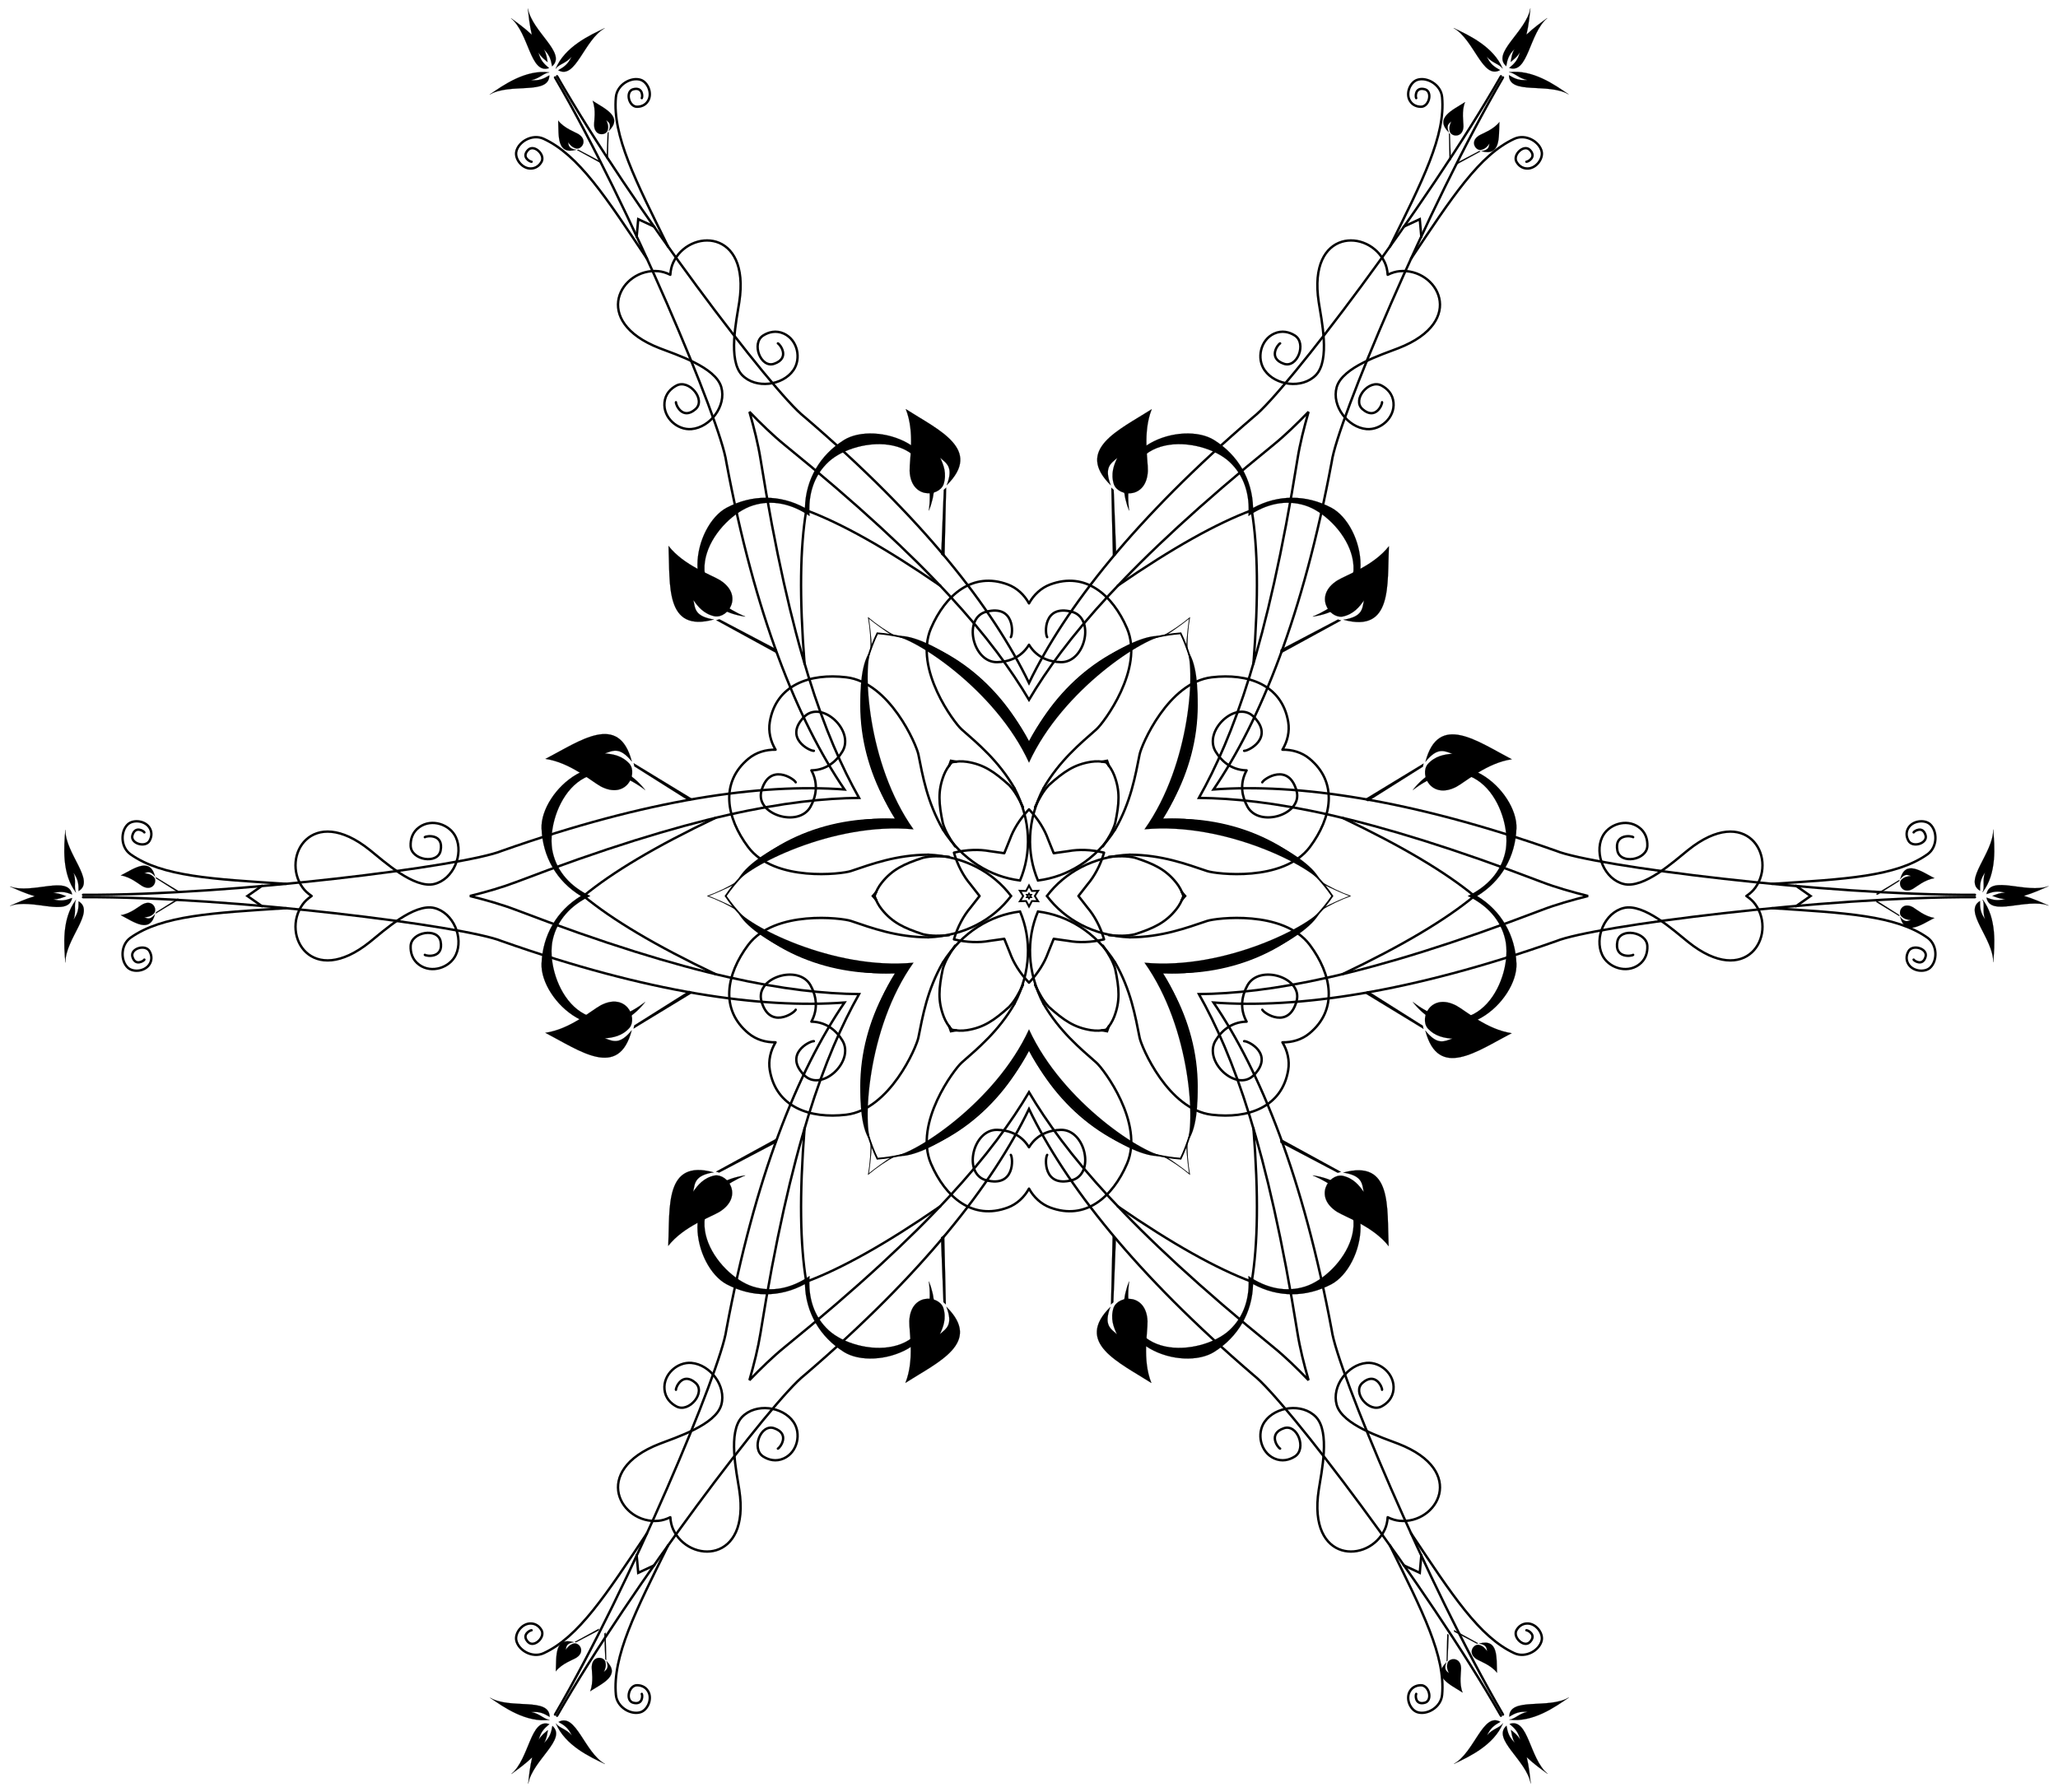 <?xml version="1.0" encoding="utf-8"?>
<!-- Generator: Adobe Illustrator 18.0.0, SVG Export Plug-In . SVG Version: 6.00 Build 0)  -->
<!DOCTYPE svg PUBLIC "-//W3C//DTD SVG 1.1//EN" "http://www.w3.org/Graphics/SVG/1.1/DTD/svg11.dtd">
<svg version="1.1" id="Layer_1" xmlns="http://www.w3.org/2000/svg" xmlns:xlink="http://www.w3.org/1999/xlink" x="0px" y="0px"
	 viewBox="0 0 1855.07 1615.4" enable-background="new 0 0 1855.07 1615.4" xml:space="preserve">
<g>
	<path id="path4046" fill="none" stroke="#000000" stroke-width="2.164" stroke-linecap="round" stroke-linejoin="round" d="
		M927.535,729.586c8.23,8.496,14.223,18.503,17.203,26.95c1.722,4.401,3.415,8.587,5.08,12.57
		c4.282-0.549,8.754-1.176,13.426-1.885c8.805-1.643,20.467-1.456,31.94,1.423
		c-3.243,11.376-8.912,21.569-14.738,28.373c-2.95,3.692-5.729,7.251-8.346,10.685
		c2.617,3.433,5.395,6.993,8.346,10.684c5.825,6.804,11.494,16.997,14.738,28.373
		c-11.473,2.879-23.135,3.067-31.94,1.423c-4.672-0.709-9.144-1.336-13.426-1.885
		c-1.665,3.983-3.358,8.169-5.08,12.57c-2.979,8.447-8.973,18.453-17.203,26.95
		c-8.23-8.496-14.223-18.503-17.203-26.95c-1.722-4.401-3.415-8.587-5.08-12.57
		c-4.282,0.549-8.754,1.176-13.426,1.885c-8.805,1.643-20.467,1.456-31.94-1.423
		c3.243-11.376,8.912-21.569,14.738-28.373c2.95-3.692,5.729-7.251,8.346-10.684
		c-2.617-3.433-5.395-6.993-8.346-10.685c-5.825-6.804-11.494-16.997-14.738-28.373
		c11.473-2.879,23.135-3.066,31.94-1.423c4.672,0.709,9.144,1.336,13.426,1.885
		c1.665-3.983,3.358-8.169,5.08-12.57C913.312,748.088,919.305,738.082,927.535,729.586z"/>
	<path fill="none" stroke="#000000" stroke-width="2.164" stroke-linecap="round" stroke-linejoin="round" d="M1005.085,747.856
		c14.311-24.947,18.314-48.64,22.18-67.895c1.649-8.336,25.634-64.752,65.065-69.427
		c32.693-3.869,63.24,6.781,68.851,40.222c1.451,8.646-0.653,17.557-5.21,25.058
		c8.775-0.196,17.544,2.437,24.306,8.017c26.156,21.58,20.105,53.359,0.408,79.738
		c-23.764,31.811-84.614,24.374-92.658,21.634c-18.609-6.279-41.129-14.659-69.889-14.739"/>
	<path fill="none" stroke="#000000" stroke-width="2.164" stroke-linecap="round" stroke-linejoin="round" d="M1018.137,844.938
		c28.76-0.08,51.281-8.46,69.889-14.739c8.044-2.74,68.894-10.177,92.658,21.634
		c19.697,26.379,25.748,58.158-0.408,79.738c-6.763,5.58-15.531,8.213-24.306,8.017
		c4.557,7.501,6.661,16.412,5.21,25.058c-5.611,33.441-36.158,44.091-68.851,40.222
		c-39.431-4.675-63.416-61.091-65.065-69.427c-3.867-19.255-7.869-42.949-22.18-67.895"/>
	<path fill="none" stroke="#000000" stroke-width="2.164" stroke-linecap="round" stroke-linejoin="round" d="M940.587,904.783
		c14.449,24.867,32.967,40.18,47.709,53.156c6.395,5.596,43.26,54.575,27.593,91.061
		c-12.996,30.247-37.493,51.377-69.259,39.516c-8.213-3.067-14.878-9.344-19.096-17.041
		c-4.218,7.697-10.882,13.975-19.096,17.041c-31.767,11.862-56.263-9.268-69.259-39.516
		c-15.667-36.486,21.198-85.465,27.593-91.061c14.742-12.976,33.26-28.289,47.709-53.156"/>
	<path fill="none" stroke="#000000" stroke-width="2.164" stroke-linecap="round" stroke-linejoin="round" d="M849.985,867.545
		c-14.311,24.947-18.314,48.64-22.18,67.895c-1.649,8.336-25.634,64.752-65.065,69.427
		c-32.693,3.869-63.24-6.781-68.851-40.222c-1.451-8.646,0.653-17.557,5.21-25.058
		c-8.775,0.196-17.544-2.437-24.306-8.017c-26.156-21.58-20.105-53.359-0.408-79.738
		c23.764-31.811,84.614-24.374,92.658-21.634c18.609,6.279,41.129,14.659,69.889,14.739"/>
	<path fill="none" stroke="#000000" stroke-width="2.164" stroke-linecap="round" stroke-linejoin="round" d="M836.933,770.463
		c-28.76,0.08-51.281,8.46-69.889,14.739c-8.044,2.74-68.894,10.177-92.658-21.634
		c-19.697-26.379-25.748-58.158,0.408-79.738c6.762-5.58,15.531-8.213,24.306-8.017
		c-4.557-7.501-6.661-16.412-5.21-25.058c5.611-33.441,36.158-44.091,68.851-40.222
		c39.431,4.675,63.416,61.091,65.065,69.427c3.867,19.255,7.869,42.949,22.18,67.895"/>
	<path fill="none" stroke="#000000" stroke-width="2.164" stroke-linecap="round" stroke-linejoin="round" d="M914.483,710.618
		c-14.449-24.867-32.967-40.18-47.709-53.156c-6.395-5.596-43.26-54.576-27.593-91.061
		c12.996-30.247,37.493-51.377,69.259-39.516c8.213,3.067,14.878,9.344,19.096,17.041
		c4.218-7.697,10.882-13.975,19.096-17.041c31.767-11.862,56.263,9.268,69.259,39.516
		c15.667,36.486-21.198,85.465-27.593,91.061c-14.742,12.976-33.26,28.289-47.709,53.156"/>
	<path fill="none" stroke="#000000" stroke-width="2.164" stroke-linecap="round" stroke-linejoin="round" d="M1137.835,705.195
		c1.478-3.282,23.716-18.006,30.881,7.733c5.935,21.32-33.562,33.587-44.235,14.278
		c-4.849-8.771-7.325-20.315-1.106-32.164c0.105-0.2,0.211-0.397,0.319-0.594
		c-0.224-0.005-0.449-0.011-0.674-0.021c-13.371-0.539-22.13-8.455-27.302-17.04
		c-11.386-18.898,18.986-46.969,34.482-31.169c18.708,19.074-5.163,30.971-8.744,30.61"/>
	<path fill="none" stroke="#000000" stroke-width="2.164" stroke-linecap="round" stroke-linejoin="round" d="M1121.457,938.573
		c3.581-0.361,27.452,11.536,8.744,30.61c-15.496,15.799-45.868-12.271-34.482-31.169
		c5.172-8.585,13.931-16.501,27.302-17.04c0.225-0.009,0.45-0.016,0.674-0.021
		c-0.108-0.196-0.214-0.394-0.319-0.594c-6.218-11.85-3.743-23.393,1.106-32.164
		c10.673-19.309,50.169-7.042,44.235,14.278c-7.165,25.739-29.404,11.014-30.881,7.733"/>
	<path fill="none" stroke="#000000" stroke-width="2.164" stroke-linecap="round" stroke-linejoin="round" d="M911.157,1041.078
		c2.103,2.92,3.736,29.542-22.137,22.878c-21.43-5.52-12.307-45.859,9.752-45.447
		c10.021,0.186,21.255,3.814,28.408,15.124c0.12,0.19,0.239,0.382,0.355,0.573
		c0.116-0.192,0.234-0.383,0.355-0.573c7.153-11.31,18.388-14.938,28.408-15.124
		c22.059-0.412,31.183,39.927,9.752,45.447c-25.873,6.664-24.241-19.957-22.137-22.878"/>
	<path fill="none" stroke="#000000" stroke-width="2.164" stroke-linecap="round" stroke-linejoin="round" d="M717.235,910.205
		c-1.478,3.282-23.716,18.006-30.881-7.733c-5.935-21.32,33.562-33.587,44.235-14.278
		c4.849,8.771,7.325,20.315,1.106,32.164c-0.105,0.199-0.211,0.397-0.319,0.594
		c0.224,0.005,0.449,0.011,0.674,0.021c13.371,0.539,22.13,8.455,27.302,17.04
		c11.386,18.898-18.986,46.969-34.482,31.169c-18.708-19.074,5.163-30.971,8.744-30.61"/>
	<path fill="none" stroke="#000000" stroke-width="2.164" stroke-linecap="round" stroke-linejoin="round" d="M733.613,676.828
		c-3.581,0.361-27.452-11.536-8.744-30.61c15.496-15.799,45.868,12.271,34.482,31.169
		c-5.172,8.585-13.931,16.501-27.302,17.04c-0.225,0.009-0.45,0.016-0.674,0.021
		c0.108,0.196,0.214,0.394,0.319,0.594c6.218,11.85,3.743,23.393-1.106,32.164
		c-10.673,19.309-50.169,7.042-44.235-14.278c7.165-25.739,29.404-11.014,30.881-7.733"/>
	<path id="path4051" fill="none" stroke="#000000" stroke-width="2.164" stroke-linecap="round" stroke-linejoin="round" d="
		M943.913,574.323c-2.103-2.921-3.736-29.542,22.137-22.878c21.43,5.52,12.307,45.859-9.752,45.447
		c-10.021-0.186-21.255-3.814-28.408-15.124c-0.12-0.19-0.239-0.381-0.355-0.573
		c-0.116,0.192-0.234,0.383-0.355,0.573c-7.153,11.31-18.388,14.938-28.408,15.124
		c-22.059,0.412-31.183-39.927-9.752-45.447c25.873-6.665,24.241,19.957,22.137,22.878"/>
	<path id="path4053" fill="none" stroke="#000000" stroke-width="2.164" stroke-linecap="round" stroke-linejoin="round" d="
		M994.125,762.952c4.765-6.781,8.82-13.406,11.037-20.709c3.777-17.817,4.639-29.244-0.824-43.404
		c-1.673-4.337-4.159-8.254-7.22-11.66c-4.48-0.948-9.115-1.142-13.708-0.423
		c-14.995,2.349-24.46,8.809-38.001,20.989c-5.216,5.572-8.926,12.395-12.416,19.913"/>
	<path fill="none" stroke="#000000" stroke-width="2.164" stroke-linecap="round" stroke-linejoin="round" d="M999.583,842.994
		c8.255,0.736,16.02,0.935,23.453-0.796c17.319-5.637,27.646-10.604,37.177-22.416
		c2.919-3.617,5.069-7.729,6.488-12.082c-1.419-4.354-3.568-8.465-6.488-12.083
		c-9.532-11.812-19.859-16.778-37.177-22.416c-7.433-1.731-15.197-1.532-23.453-0.796"/>
	<path fill="none" stroke="#000000" stroke-width="2.164" stroke-linecap="round" stroke-linejoin="round" d="M932.993,887.743
		c3.49,7.518,7.2,14.341,12.416,19.913c13.541,12.18,23.006,18.64,38.001,20.989
		c4.592,0.72,9.228,0.526,13.708-0.423c3.061-3.406,5.547-7.323,7.22-11.66
		c5.463-14.16,4.601-25.587,0.824-43.404c-2.217-7.303-6.272-13.928-11.037-20.709"/>
	<path fill="none" stroke="#000000" stroke-width="2.164" stroke-linecap="round" stroke-linejoin="round" d="M860.945,852.448
		c-4.765,6.781-8.82,13.406-11.037,20.709c-3.777,17.817-4.639,29.244,0.824,43.404
		c1.673,4.337,4.159,8.254,7.22,11.66c4.48,0.948,9.115,1.142,13.708,0.423
		c14.995-2.349,24.46-8.809,38.001-20.989c5.216-5.572,8.926-12.395,12.416-19.913"/>
	<path fill="none" stroke="#000000" stroke-width="2.164" stroke-linecap="round" stroke-linejoin="round" d="M855.487,772.406
		c-8.255-0.736-16.02-0.935-23.453,0.796c-17.319,5.637-27.646,10.604-37.177,22.416
		c-2.919,3.617-5.069,7.729-6.488,12.083c1.419,4.354,3.568,8.465,6.488,12.082
		c9.532,11.812,19.859,16.778,37.177,22.416c7.433,1.731,15.197,1.532,23.453,0.796"/>
	<path fill="none" stroke="#000000" stroke-width="2.164" stroke-linecap="round" stroke-linejoin="round" d="M922.077,727.658
		c-3.49-7.518-7.2-14.341-12.416-19.913c-13.541-12.18-23.006-18.64-38.001-20.989
		c-4.592-0.72-9.228-0.525-13.708,0.423c-3.061,3.406-5.547,7.323-7.22,11.66
		c-5.463,14.16-4.601,25.587-0.824,43.404c2.217,7.303,6.272,13.928,11.037,20.709"/>
	<path id="path4059" fill="none" stroke="#000000" stroke-width="2.164" stroke-linecap="round" stroke-linejoin="round" d="
		M1153.881,309.559c-1.963,0.758-11.329,13.314,3.398,18.36c12.198,4.18,20.751-18.575,9.892-25.468
		c-4.933-3.131-11.564-4.962-18.684-1.705c-12.465,5.702-15.864,22.56-8.56,32.995
		c9.717,13.879,33.887,17.058,46.183,4.4c13.098-13.482,5.042-49.83,2.598-65.761
		c-10.218-66.631,45.443-66.515,59.584-35.599c1.456,3.183,2.296,6.845,2.565,10.91
		c3.655-1.8,7.247-2.903,10.731-3.234c33.844-3.212,61.775,44.934-1.038,69.401
		c-15.018,5.849-50.525,17.046-55.651,35.13c-4.814,16.978,10.024,36.321,26.902,37.796
		c12.689,1.108,25.589-10.264,24.294-23.911c-0.74-7.795-5.641-12.622-10.819-15.329
		c-11.399-5.958-26.828,12.826-17.11,21.3c11.733,10.231,17.924-4.158,17.599-6.237"/>
	<path fill="none" stroke="#000000" stroke-width="2.164" stroke-linecap="round" stroke-linejoin="round" d="M1472.111,754.651
		c-1.638-1.321-17.195-3.154-14.201,12.123c2.48,12.654,26.462,8.684,27.002-4.167
		c0.245-5.838-1.485-12.495-7.866-17.033c-11.171-7.944-27.47-2.458-32.855,9.084
		c-7.161,15.354,2.171,37.876,19.281,42.196c18.224,4.602,45.675-20.549,58.249-30.63
		c52.595-42.164,80.325,6.098,60.622,33.801c-2.029,2.852-4.779,5.411-8.166,7.676
		c3.386,2.266,6.137,4.824,8.166,7.676c19.703,27.704-8.027,75.966-60.622,33.801
		c-12.575-10.082-40.025-35.233-58.249-30.63c-17.111,4.32-26.442,26.842-19.281,42.196
		c5.385,11.543,21.684,17.029,32.855,9.084c6.381-4.538,8.111-11.196,7.866-17.033
		c-0.54-12.851-24.522-16.821-27.002-4.167c-2.993,15.277,12.563,13.444,14.201,12.123"/>
	<path fill="none" stroke="#000000" stroke-width="2.164" stroke-linecap="round" stroke-linejoin="round" d="M1245.765,1252.792
		c0.325-2.079-5.866-16.468-17.599-6.237c-9.719,8.474,5.711,27.258,17.11,21.3
		c5.178-2.707,10.079-7.534,10.819-15.329c1.295-13.646-11.606-25.019-24.294-23.911
		c-16.878,1.476-31.716,20.818-26.902,37.796c5.127,18.084,40.633,29.281,55.651,35.13
		c62.813,24.466,34.882,72.613,1.038,69.401c-3.484-0.331-7.076-1.434-10.731-3.234
		c-0.269,4.066-1.109,7.727-2.565,10.91c-14.14,30.916-69.802,31.031-59.584-35.599
		c2.443-15.931,10.5-52.279-2.598-65.761c-12.296-12.658-36.467-9.479-46.183,4.4
		c-7.304,10.435-3.905,27.293,8.56,32.995c7.121,3.257,13.751,1.426,18.684-1.705
		c10.859-6.893,2.306-29.647-9.892-25.468c-14.727,5.046-5.361,17.602-3.398,18.36"/>
	<path fill="none" stroke="#000000" stroke-width="2.164" stroke-linecap="round" stroke-linejoin="round" d="M701.189,1305.841
		c1.963-0.758,11.329-13.314-3.398-18.36c-12.198-4.18-20.751,18.575-9.892,25.468
		c4.933,3.131,11.564,4.962,18.684,1.705c12.465-5.702,15.864-22.56,8.56-32.995
		c-9.717-13.879-33.887-17.058-46.183-4.4c-13.098,13.482-5.042,49.83-2.598,65.761
		c10.218,66.631-45.443,66.515-59.584,35.599c-1.456-3.183-2.296-6.845-2.565-10.91
		c-3.655,1.8-7.247,2.903-10.731,3.234c-33.844,3.212-61.775-44.934,1.038-69.401
		c15.018-5.849,50.525-17.046,55.651-35.13c4.814-16.978-10.024-36.321-26.902-37.796
		c-12.689-1.108-25.589,10.264-24.294,23.911c0.74,7.795,5.641,12.622,10.819,15.329
		c11.399,5.958,26.828-12.826,17.11-21.3c-11.733-10.231-17.924,4.158-17.599,6.237"/>
	<path fill="none" stroke="#000000" stroke-width="2.164" stroke-linecap="round" stroke-linejoin="round" d="M382.959,860.749
		c1.639,1.321,17.195,3.154,14.201-12.123c-2.48-12.654-26.462-8.684-27.002,4.167
		c-0.245,5.838,1.485,12.495,7.866,17.033c11.171,7.944,27.47,2.458,32.855-9.084
		c7.161-15.354-2.171-37.876-19.281-42.196c-18.224-4.602-45.675,20.549-58.249,30.63
		c-52.595,42.164-80.325-6.098-60.622-33.801c2.029-2.852,4.779-5.411,8.166-7.676
		c-3.386-2.266-6.137-4.824-8.166-7.676c-19.704-27.704,8.027-75.966,60.622-33.801
		c12.575,10.082,40.025,35.233,58.249,30.63c17.111-4.32,26.442-26.842,19.281-42.196
		c-5.385-11.543-21.684-17.029-32.855-9.084c-6.381,4.538-8.111,11.196-7.866,17.033
		c0.54,12.851,24.522,16.821,27.002,4.167c2.993-15.277-12.563-13.444-14.201-12.123"/>
	<path fill="none" stroke="#000000" stroke-width="2.164" stroke-linecap="round" stroke-linejoin="round" d="M609.305,362.608
		c-0.325,2.079,5.866,16.468,17.599,6.237c9.719-8.474-5.71-27.259-17.11-21.3
		c-5.178,2.707-10.079,7.534-10.819,15.329c-1.295,13.646,11.606,25.019,24.294,23.911
		c16.878-1.475,31.716-20.818,26.902-37.796c-5.127-18.084-40.633-29.281-55.651-35.13
		c-62.813-24.466-34.882-72.613-1.038-69.401c3.484,0.331,7.075,1.434,10.731,3.234
		c0.269-4.066,1.109-7.727,2.565-10.91c14.14-30.916,69.802-31.031,59.584,35.599
		c-2.443,15.931-10.5,52.279,2.598,65.761c12.296,12.658,36.467,9.479,46.183-4.4
		c7.304-10.435,3.905-27.293-8.56-32.995c-7.12-3.257-13.751-1.426-18.684,1.705
		c-10.859,6.893-2.306,29.647,9.892,25.468c14.727-5.046,5.361-17.602,3.398-18.36"/>
	<path id="path4061" fill="none" stroke="#000000" stroke-width="2.164" stroke-linecap="round" stroke-linejoin="round" d="
		M1276.559,88.435c-0.719-1.009-1.224-10.248,7.679-7.99c7.374,1.87,4.142,15.893-3.46,15.799
		c-3.453-0.043-7.317-1.278-9.758-5.189c-4.273-6.847,0.176-17.012,6.578-19.093
		c8.633-2.807,21.288,4.289,22.319,15.606c3.162,34.743-17.614,75.112-47.022,134.689"/>
	<path id="path4061_10_" fill="none" stroke="#000000" stroke-width="2.164" stroke-linecap="round" stroke-linejoin="round" d="
		M479.145,145.804c-1.233,0.118-9.486-4.064-3.08-10.645c5.306-5.451,15.835,4.359,11.952,10.896
		c-1.764,2.969-4.765,5.698-9.373,5.856c-8.066,0.277-14.644-8.659-13.246-15.243
		c1.885-8.88,14.358-16.292,24.675-11.525c31.669,14.633,56.242,52.81,93.133,108.067"/>
	<path id="path4061_8_" fill="none" stroke="#000000" stroke-width="2.164" stroke-linecap="round" stroke-linejoin="round" d="
		M130.121,865.069c-0.515,1.127-8.263,6.183-10.759-2.655c-2.068-7.321,11.693-11.534,15.412-4.903
		c1.689,3.012,2.552,6.976,0.385,11.045c-3.793,7.124-14.821,8.353-19.824,3.85
		c-6.748-6.073-6.93-20.581,2.356-27.132c28.507-20.11,73.856-22.302,140.155-26.622"/>
	<path id="path4061_6_" fill="none" stroke="#000000" stroke-width="2.164" stroke-linecap="round" stroke-linejoin="round" d="
		M578.511,1526.966c0.719,1.009,1.223,10.248-7.679,7.99c-7.374-1.87-4.142-15.893,3.46-15.799
		c3.453,0.043,7.317,1.278,9.758,5.189c4.273,6.847-0.176,17.012-6.578,19.093
		c-8.633,2.807-21.288-4.289-22.319-15.606c-3.162-34.743,17.614-75.112,47.022-134.689"/>
	<path id="path4061_4_" fill="none" stroke="#000000" stroke-width="2.164" stroke-linecap="round" stroke-linejoin="round" d="
		M1375.925,1469.597c1.233-0.118,9.486,4.064,3.08,10.645c-5.306,5.451-15.835-4.359-11.952-10.896
		c1.764-2.969,4.765-5.698,9.373-5.856c8.066-0.277,14.644,8.659,13.246,15.243
		c-1.885,8.88-14.358,16.292-24.675,11.525c-31.669-14.633-56.242-52.81-93.133-108.067"/>
	<path id="path4061_2_" fill="none" stroke="#000000" stroke-width="2.164" stroke-linecap="round" stroke-linejoin="round" d="
		M1724.949,750.331c0.515-1.127,8.263-6.183,10.759,2.655c2.068,7.321-11.693,11.534-15.412,4.903
		c-1.689-3.012-2.552-6.976-0.385-11.045c3.793-7.124,14.821-8.353,19.824-3.85c6.748,6.073,6.93,20.581-2.356,27.132
		c-28.507,20.11-73.856,22.302-140.155,26.622"/>
	<path id="path4061_1_" fill="none" stroke="#000000" stroke-width="2.164" stroke-linecap="round" stroke-linejoin="round" d="
		M1375.925,145.804c1.233,0.118,9.486-4.064,3.08-10.645c-5.306-5.451-15.835,4.359-11.952,10.896
		c1.764,2.969,4.765,5.698,9.373,5.856c8.066,0.277,14.644-8.659,13.246-15.243
		c-1.885-8.88-14.358-16.292-24.675-11.525c-31.669,14.633-56.242,52.81-93.133,108.067"/>
	<path id="path4061_11_" fill="none" stroke="#000000" stroke-width="2.164" stroke-linecap="round" stroke-linejoin="round" d="
		M578.511,88.435c0.719-1.009,1.223-10.248-7.679-7.99c-7.374,1.87-4.142,15.893,3.46,15.799
		c3.453-0.043,7.317-1.278,9.758-5.189c4.273-6.847-0.176-17.012-6.578-19.093
		c-8.633-2.807-21.288,4.289-22.319,15.606c-3.162,34.743,17.614,75.112,47.022,134.689"/>
	<path id="path4061_9_" fill="none" stroke="#000000" stroke-width="2.164" stroke-linecap="round" stroke-linejoin="round" d="
		M130.121,750.331c-0.515-1.127-8.263-6.183-10.759,2.655c-2.068,7.321,11.693,11.534,15.412,4.903
		c1.689-3.012,2.552-6.976,0.385-11.045c-3.793-7.124-14.821-8.353-19.824-3.85
		c-6.748,6.073-6.93,20.581,2.356,27.132c28.507,20.11,73.856,22.302,140.155,26.622"/>
	<path id="path4061_7_" fill="none" stroke="#000000" stroke-width="2.164" stroke-linecap="round" stroke-linejoin="round" d="
		M479.145,1469.597c-1.233-0.118-9.486,4.064-3.08,10.645c5.306,5.451,15.835-4.359,11.952-10.896
		c-1.764-2.969-4.765-5.698-9.373-5.856c-8.066-0.277-14.644,8.659-13.246,15.243
		c1.885,8.88,14.358,16.292,24.675,11.525c31.669-14.633,56.242-52.81,93.133-108.067"/>
	<path id="path4061_5_" fill="none" stroke="#000000" stroke-width="2.164" stroke-linecap="round" stroke-linejoin="round" d="
		M1276.559,1526.966c-0.719,1.009-1.224,10.248,7.679,7.99c7.374-1.87,4.142-15.893-3.46-15.799
		c-3.453,0.043-7.317,1.278-9.758,5.189c-4.273,6.847,0.176,17.012,6.578,19.093
		c8.633,2.807,21.288-4.289,22.319-15.606c3.162-34.743-17.614-75.112-47.022-134.689"/>
	<path id="path4061_3_" fill="none" stroke="#000000" stroke-width="2.164" stroke-linecap="round" stroke-linejoin="round" d="
		M1724.949,865.069c0.515,1.127,8.263,6.183,10.759-2.655c2.068-7.321-11.693-11.534-15.412-4.903
		c-1.689,3.012-2.552,6.976-0.385,11.045c3.793,7.124,14.821,8.353,19.824,3.85c6.748-6.073,6.93-20.581-2.356-27.132
		c-28.507-20.11-73.856-22.302-140.155-26.622"/>
	<path id="path4093" fill="none" stroke="#000000" stroke-width="2.164" stroke-linecap="round" d="M1352.937,68.754
		c-67.185,117.509-194.64,285.104-222.918,306.972c-106.574,91.237-169.669,171.935-202.484,239.93
		c-32.815-67.996-95.909-148.693-202.484-239.93c-28.278-21.867-155.733-189.463-222.918-306.972"/>
	<path fill="none" stroke="#000000" stroke-width="2.164" stroke-linecap="round" d="M1780.182,806.636
		c-135.358,0.57-344.228-26.011-377.304-39.567c-132.301-46.677-233.734-60.97-309.027-55.391
		c42.479-62.416,80.817-157.406,106.544-295.321c4.799-35.423,86.213-229.6,154.386-346.539"/>
	<path fill="none" stroke="#000000" stroke-width="2.164" stroke-linecap="round" d="M1354.78,1545.582
		c-68.173-116.939-149.588-311.115-154.386-346.539c-25.727-137.915-64.065-232.905-106.544-295.321
		c75.293,5.58,176.726-8.713,309.027-55.391c33.077-13.556,241.946-40.137,377.304-39.567"/>
	<path fill="none" stroke="#000000" stroke-width="2.164" stroke-linecap="round" d="M502.133,1546.646
		c67.185-117.509,194.64-285.104,222.918-306.972c106.574-91.237,169.669-171.935,202.484-239.93
		c32.815,67.996,95.909,148.693,202.484,239.93c28.278,21.867,155.733,189.463,222.918,306.972"/>
	<path fill="none" stroke="#000000" stroke-width="2.164" stroke-linecap="round" d="M74.888,808.764
		c135.358-0.57,344.228,26.011,377.304,39.567c132.301,46.677,233.734,60.97,309.027,55.391
		c-42.479,62.416-80.817,157.406-106.544,295.321c-4.799,35.423-86.213,229.6-154.386,346.539"/>
	<path fill="none" stroke="#000000" stroke-width="2.164" stroke-linecap="round" d="M500.29,69.819
		c68.173,116.939,149.588,311.115,154.386,346.539c25.727,137.915,64.065,232.905,106.544,295.321
		c-75.293-5.579-176.726,8.713-309.027,55.391c-33.077,13.556-241.946,40.137-377.304,39.567"/>
	<path id="path4095" fill="none" stroke="#000000" stroke-width="2.164" stroke-linecap="round" d="M999.503,690.309
		c-0.574-1.468-1.107-2.97-1.599-4.492c-1.564,0.335-3.131,0.624-4.69,0.862"/>
	<path fill="none" stroke="#000000" stroke-width="2.164" stroke-linecap="round" d="M1065.182,811.331
		c0.985-1.231,2.019-2.444,3.091-3.631c-1.072-1.187-2.106-2.4-3.091-3.631"/>
	<path fill="none" stroke="#000000" stroke-width="2.164" stroke-linecap="round" d="M993.215,928.722
		c1.558,0.237,3.126,0.526,4.69,0.862c0.492-1.522,1.025-3.024,1.599-4.492"/>
	<path fill="none" stroke="#000000" stroke-width="2.164" stroke-linecap="round" d="M855.567,925.091
		c0.574,1.468,1.107,2.97,1.599,4.492c1.564-0.335,3.131-0.624,4.69-0.862"/>
	<path fill="none" stroke="#000000" stroke-width="2.164" stroke-linecap="round" d="M789.887,804.07
		c-0.985,1.231-2.018,2.444-3.091,3.631c1.072,1.187,2.106,2.4,3.091,3.631"/>
	<path fill="none" stroke="#000000" stroke-width="2.164" stroke-linecap="round" d="M861.855,686.679
		c-1.558-0.237-3.126-0.526-4.69-0.862c-0.492,1.522-1.025,3.024-1.599,4.492"/>
	<path id="path4097" fill="none" stroke="#000000" stroke-width="2.164" d="M1005.215,747.619
		c-17.611,27.814-43.179,42.804-69.609,46.101c-10.359-24.537-10.161-54.175,5.12-83.333"/>
	<path fill="none" stroke="#000000" stroke-width="2.164" d="M1018.407,844.932c-32.893-1.345-58.659-15.992-74.729-37.232
		c16.07-21.24,41.836-35.887,74.729-37.232"/>
	<path fill="none" stroke="#000000" stroke-width="2.164" d="M940.727,905.014c-15.282-29.158-15.48-58.796-5.12-83.333
		c26.429,3.297,51.997,18.288,69.609,46.101"/>
	<path fill="none" stroke="#000000" stroke-width="2.164" d="M849.855,867.782c17.611-27.814,43.179-42.804,69.609-46.101
		c10.359,24.537,10.161,54.175-5.12,83.333"/>
	<path fill="none" stroke="#000000" stroke-width="2.164" d="M836.663,770.468c32.893,1.345,58.659,15.992,74.729,37.232
		c-16.07,21.24-41.836,35.887-74.729,37.232"/>
	<path fill="none" stroke="#000000" stroke-width="2.164" d="M914.343,710.386c15.282,29.158,15.48,58.796,5.12,83.333
		c-26.429-3.297-51.997-18.288-69.609-46.101"/>
	<path fill="none" stroke="#000000" stroke-width="1.562" stroke-linecap="round" d="M928.161,806.615
		c-0.211-0.352-0.42-0.706-0.626-1.06c-0.207,0.354-0.415,0.708-0.626,1.06
		c-0.411,0.006-0.821,0.01-1.231,0.012c0.203,0.356,0.405,0.714,0.605,1.073c-0.2,0.359-0.402,0.716-0.605,1.072
		c0.41,0.002,0.821,0.006,1.231,0.012c0.211,0.353,0.42,0.706,0.626,1.06c0.207-0.354,0.415-0.708,0.626-1.06
		c0.411-0.006,0.821-0.01,1.231-0.012c-0.203-0.356-0.405-0.714-0.605-1.072c0.2-0.359,0.402-0.716,0.605-1.073
		C928.982,806.626,928.572,806.622,928.161,806.615z M927.535,671.276c24.755-52.564,75.181-95.686,136.721-100.384
		c26.702,55.644,14.57,120.875-18.574,168.596c57.9-4.844,120.457,17.266,155.295,68.212
		c-34.838,50.946-97.396,73.056-155.295,68.212c33.144,47.721,45.276,112.952,18.574,168.596
		c-61.54-4.698-111.966-47.819-136.721-100.384c-24.755,52.564-75.182,95.686-136.721,100.384
		c-26.701-55.644-14.57-120.875,18.574-168.596c-57.9,4.844-120.457-17.266-155.295-68.212
		c34.838-50.946,97.396-73.056,155.295-68.212c-33.145-47.721-45.276-112.952-18.574-168.596
		C852.353,575.59,902.78,618.711,927.535,671.276z"/>
	<path stroke="#000000" stroke-width="0.144" d="M1331.457,807.7c21.966-13.366,34.534-35.62,35.461-61.008
		c1.212-33.171-53.841-84.74-93.397-34.554c60.012-45.495,90.599,23.29,83.371,55.974
		c-4.001,18.086-16.527,31.339-33.808,39.587c17.281,8.249,29.807,21.501,33.808,39.587
		c7.228,32.684-23.359,101.469-83.371,55.974c39.555,50.186,94.608-1.383,93.397-34.554
		C1365.991,843.32,1353.423,821.067,1331.457,807.7z"/>
	<path stroke="#000000" stroke-width="0.144" d="M1129.496,1157.507c22.559,12.34,48.115,12.098,70.565,0.206
		c29.333-15.536,46.466-88.998-16.774-98.161c69.406,29.224,25.13,90.106-6.79,100.188
		c-17.664,5.579-35.404,1.356-51.188-9.485c1.497,19.09-3.717,36.564-17.38,49.072
		c-24.691,22.602-99.554,30.505-90.16-44.214c-23.684,59.349,48.502,81.242,76.623,63.607
		C1115.915,1205.224,1128.903,1183.213,1129.496,1157.507z"/>
	<path stroke="#000000" stroke-width="0.144" d="M725.574,1157.507c0.592,25.706,13.58,47.717,35.104,61.214
		c28.121,17.635,100.307-4.258,76.623-63.607c9.394,74.719-65.47,66.816-90.16,44.214
		c-13.663-12.508-18.877-29.982-17.38-49.072c-15.784,10.841-33.524,15.063-51.188,9.485
		c-31.919-10.082-76.195-70.964-6.79-100.188c-63.24,9.163-46.106,82.624-16.774,98.161
		C677.459,1169.604,703.015,1169.847,725.574,1157.507z"/>
	<path stroke="#000000" stroke-width="0.144" d="M523.613,807.7c-21.966,13.366-34.534,35.62-35.461,61.008
		c-1.212,33.171,53.841,84.74,93.397,34.554c-60.012,45.495-90.599-23.29-83.371-55.974
		c4.001-18.087,16.527-31.339,33.808-39.587c-17.281-8.249-29.807-21.501-33.808-39.587
		c-7.228-32.684,23.359-101.469,83.371-55.974c-39.555-50.186-94.608,1.383-93.397,34.554
		C489.079,772.081,501.647,794.334,523.613,807.7z"/>
	<path stroke="#000000" stroke-width="0.144" d="M725.574,457.894c-22.559-12.34-48.115-12.098-70.565-0.206
		c-29.333,15.536-46.466,88.998,16.774,98.161c-69.406-29.224-25.13-90.106,6.79-100.188
		c17.664-5.579,35.404-1.356,51.188,9.485c-1.497-19.09,3.717-36.564,17.38-49.072
		c24.691-22.602,99.554-30.505,90.16,44.214c23.684-59.349-48.502-81.242-76.623-63.607
		C739.154,410.176,726.166,432.187,725.574,457.894z"/>
	<path stroke="#000000" stroke-width="0.144" d="M1129.496,457.894c-0.592-25.706-13.58-47.717-35.103-61.214
		c-28.121-17.635-100.307,4.258-76.623,63.607c-9.394-74.719,65.47-66.816,90.16-44.214
		c13.663,12.508,18.877,29.982,17.38,49.072c15.784-10.841,33.524-15.063,51.188-9.485
		c31.919,10.082,76.195,70.964,6.79,100.188c63.24-9.163,46.106-82.624,16.774-98.161
		C1177.61,445.796,1152.054,445.554,1129.496,457.894z"/>
	<path stroke="#000000" stroke-width="0.104" d="M930.616,802.363c-1.087-1.952-2.114-3.901-3.081-5.848
		c-0.967,1.946-1.994,3.896-3.081,5.848c-2.234-0.034-4.435-0.12-6.605-0.255c1.202,1.811,2.377,3.675,3.523,5.592
		c-1.147,1.917-2.321,3.781-3.523,5.592c2.169-0.136,4.371-0.221,6.605-0.255c1.087,1.952,2.114,3.901,3.081,5.848
		c0.967-1.946,1.994-3.896,3.081-5.848c2.234,0.034,4.435,0.12,6.605,0.255c-1.202-1.811-2.377-3.675-3.523-5.592
		c1.147-1.917,2.321-3.781,3.523-5.592C935.052,802.244,932.85,802.329,930.616,802.363z M927.535,687.467
		c30.327-66.277,105.011-113.978,123.322-114.618c7.605-4.956,14.601-10.014,21.012-15.143
		c-1.236,8.116-2.119,16.704-2.608,25.768c8.602,16.177,4.633,104.707-37.601,164.109
		c72.561-6.875,151.214,33.953,160.923,49.491c8.095,4.109,15.973,7.638,23.62,10.625
		c-7.647,2.987-15.525,6.517-23.62,10.625c-9.709,15.538-88.362,56.366-160.923,49.491
		c42.234,59.402,46.203,147.931,37.601,164.109c0.489,9.065,1.372,17.652,2.608,25.768
		c-6.41-5.129-13.406-10.187-21.012-15.143c-18.311-0.639-92.996-48.341-123.322-114.618
		c-30.327,66.277-105.011,113.978-123.322,114.618c-7.605,4.956-14.601,10.014-21.012,15.143
		c1.236-8.116,2.119-16.703,2.608-25.768c-8.602-16.177-4.633-104.707,37.601-164.109
		c-72.561,6.875-151.214-33.953-160.923-49.491c-8.095-4.109-15.973-7.638-23.62-10.625
		c7.647-2.987,15.525-6.517,23.62-10.625c9.709-15.538,88.362-56.366,160.923-49.491
		c-42.234-59.402-46.203-147.931-37.601-164.109c-0.489-9.065-1.372-17.652-2.608-25.768
		c6.411,5.129,13.406,10.187,21.012,15.143C822.524,573.489,897.208,621.19,927.535,687.467z M1072.659,556.338
		c-7.833,6.52-16.353,12.37-25.43,17.3c-21.131-4.464-87.801,34.172-119.694,94.407
		c-31.893-60.235-98.563-98.871-119.694-94.407c-9.077-4.931-17.597-10.78-25.43-17.3
		c1.73,10.044,2.536,20.347,2.268,30.673c-14.432,16.068-14.306,93.124,21.912,150.861
		c-68.111-2.498-134.906,35.922-141.606,56.454c-8.809,5.396-18.134,9.849-27.698,13.373
		c9.563,3.524,18.889,7.977,27.698,13.373c6.699,20.532,73.495,58.952,141.606,56.454
		c-36.219,57.737-36.344,134.793-21.912,150.861c0.268,10.326-0.537,20.629-2.268,30.673
		c7.833-6.52,16.353-12.37,25.43-17.3c21.131,4.464,87.801-34.172,119.694-94.407
		c31.892,60.235,98.563,98.871,119.694,94.407c9.077,4.931,17.597,10.78,25.43,17.3
		c-1.73-10.044-2.536-20.347-2.268-30.673c14.431-16.068,14.306-93.124-21.912-150.861
		c68.111,2.498,134.906-35.922,141.606-56.454c8.809-5.396,18.134-9.849,27.698-13.373
		c-9.564-3.524-18.889-7.977-27.698-13.373c-6.699-20.532-73.495-58.952-141.606-56.454
		c36.219-57.737,36.344-134.793,21.912-150.861C1070.123,576.686,1070.929,566.383,1072.659,556.338z
		 M927.535,800.002c0.701,1.309,1.426,2.62,2.174,3.933c1.511-0.009,3.009-0.036,4.493-0.084
		c-0.783,1.262-1.556,2.545-2.319,3.849c0.763,1.305,1.536,2.588,2.319,3.849
		c-1.484-0.047-2.982-0.075-4.493-0.084c-0.748,1.313-1.473,2.624-2.174,3.933
		c-0.701-1.309-1.426-2.62-2.174-3.933c-1.511,0.009-3.009,0.036-4.493,0.084
		c0.783-1.262,1.556-2.545,2.319-3.849c-0.763-1.305-1.536-2.588-2.319-3.849c1.484,0.047,2.982,0.075,4.493,0.084
		C926.109,802.621,926.834,801.31,927.535,800.002z"/>
	<path id="path4103" fill="none" stroke="#000000" stroke-width="2.164" stroke-linecap="round" d="M1179.519,371.25
		c-10.595,10.964-21.216,21.257-31.72,29.788C1015.201,508.737,959.231,577.37,927.535,630.82
		c-31.697-53.45-87.666-122.083-220.265-229.781c-10.504-8.531-21.124-18.824-31.72-29.788
		c4.198,14.658,7.801,29.002,9.938,42.364c26.97,168.682,58.423,251.47,88.864,305.645
		c-62.138,0.725-149.56,14.88-309.129,75.865c-12.64,4.831-26.864,8.882-41.657,12.576
		c14.793,3.693,29.017,7.745,41.657,12.576c159.568,60.985,246.991,75.14,309.129,75.864
		c-30.441,54.175-61.894,136.963-88.864,305.645c-2.136,13.362-5.74,27.706-9.938,42.364
		c10.595-10.964,21.216-21.257,31.72-29.788c132.598-107.698,188.568-176.331,220.265-229.781
		c31.697,53.45,87.666,122.083,220.265,229.781c10.504,8.531,21.124,18.824,31.72,29.788
		c-4.198-14.658-7.801-29.002-9.938-42.364c-26.97-168.682-58.423-251.47-88.864-305.645
		c62.138-0.725,149.56-14.88,309.128-75.864c12.64-4.831,26.864-8.882,41.657-12.576
		c-14.793-3.693-29.017-7.745-41.657-12.576c-159.568-60.985-246.991-75.14-309.128-75.865
		c30.441-54.175,61.894-136.963,88.864-305.645C1171.718,400.253,1175.321,385.908,1179.519,371.25z"/>
	<path id="path4105" fill="none" stroke="#000000" stroke-width="2.164" stroke-linecap="round" d="M1129.83,598.458
		c4.785-60.406,4.03-105.136-1.539-138.478c-31.659,11.848-70.774,33.559-120.695,67.906"/>
	<path fill="none" stroke="#000000" stroke-width="2.164" stroke-linecap="round" d="M1209.891,878.272
		c54.706-26.059,93.066-49.078,119.156-70.571c-26.09-21.494-64.45-44.512-119.156-70.571"/>
	<path fill="none" stroke="#000000" stroke-width="2.164" stroke-linecap="round" d="M1007.596,1087.513
		c49.92,34.347,89.035,56.058,120.695,67.906c5.569-33.342,6.324-78.072,1.539-138.478"/>
	<path fill="none" stroke="#000000" stroke-width="2.164" stroke-linecap="round" d="M725.24,1016.942
		c-4.785,60.406-4.03,105.136,1.539,138.478c31.659-11.848,70.774-33.559,120.695-67.906"/>
	<path fill="none" stroke="#000000" stroke-width="2.164" stroke-linecap="round" d="M645.179,737.129
		c-54.706,26.059-93.066,49.078-119.156,70.571c26.09,21.494,64.45,44.512,119.156,70.571"/>
	<path fill="none" stroke="#000000" stroke-width="2.164" stroke-linecap="round" d="M847.473,527.887
		c-49.92-34.347-89.035-56.058-120.695-67.906c-5.569,33.342-6.324,78.072-1.539,138.478"/>
	<path id="path4126" fill="none" stroke="#000000" stroke-width="2.164" stroke-linecap="round" d="M1265.262,204.363
		l14.526-6.784l1.388,15.972"/>
	<polyline fill="none" stroke="#000000" stroke-width="2.164" stroke-linecap="round" points="1618.903,798.512 
		1632.041,807.7 1618.903,816.888 	"/>
	<polyline fill="none" stroke="#000000" stroke-width="2.164" stroke-linecap="round" points="1281.176,1401.849 
		1279.788,1417.821 1265.262,1411.037 	"/>
	<polyline fill="none" stroke="#000000" stroke-width="2.164" stroke-linecap="round" points="589.808,1411.037 
		575.282,1417.821 573.893,1401.849 	"/>
	<polyline fill="none" stroke="#000000" stroke-width="2.164" stroke-linecap="round" points="236.166,816.888 
		223.028,807.7 236.166,798.512 	"/>
	<polyline fill="none" stroke="#000000" stroke-width="2.164" stroke-linecap="round" points="573.893,213.552 
		575.282,197.58 589.808,204.363 	"/>
	<g id="g3067" transform="matrix(-.727 -.687 .687 -.727 236.44 227.97)">
		<path id="path4543" stroke="#000000" stroke-width="0.144" d="M-697.557,885.869c5.333-17.269,35.646,3.95,56.524-1.227
			c-14.368,4.72-37.738,12.53-57.296,3.813c5.483,0.936,10.006-2.889,17.833-1.99
			c-6.969-2.744-11.139-2.087-17.061-0.596L-697.557,885.869z"/>
		<path id="path4543_10_" stroke="#000000" stroke-width="0.144" d="M-78.126,293.944
			c-12.289-13.253,21.244-28.895,27.2-49.565c-3.096,14.803-8.018,38.947-25.346,51.527
			c3.552-4.28,2.501-10.11,7.193-16.439c-5.861,4.663-7.377,8.604-9.046,14.477L-78.126,293.944z"/>
		<path id="path4543_8_" stroke="#000000" stroke-width="0.144" d="M-281.033-538.461
			c-17.622,4.016-14.402-32.846-29.324-48.338c11.272,10.083,29.721,26.417,31.951,47.713
			c-1.931-5.216-7.505-7.22-10.64-14.449c1.108,7.407,3.763,10.69,8.015,15.073L-281.033-538.461z"/>
		<path id="path4543_6_" stroke="#000000" stroke-width="0.144" d="M-1103.371-778.941
			c-5.333,17.269-35.646-3.95-56.524,1.227c14.368-4.72,37.738-12.53,57.296-3.813
			c-5.482-0.936-10.006,2.889-17.833,1.99c6.969,2.744,11.139,2.087,17.061,0.596V-778.941z"/>
		<path id="path4543_4_" stroke="#000000" stroke-width="0.144" d="M-1722.801-187.016
			c12.289,13.253-21.244,28.895-27.2,49.565c3.096-14.803,8.018-38.947,25.346-51.527
			c-3.552,4.28-2.501,10.11-7.193,16.439c5.861-4.663,7.377-8.604,9.046-14.477L-1722.801-187.016z"/>
		<path id="path4543_2_" stroke="#000000" stroke-width="0.144" d="M-1519.894,645.389
			c17.622-4.016,14.402,32.846,29.324,48.338c-11.272-10.083-29.721-26.417-31.95-47.713
			c1.931,5.216,7.505,7.22,10.64,14.449c-1.108-7.407-3.763-10.69-8.015-15.073L-1519.894,645.389z"/>
		<path id="path4543_1_" stroke="#000000" stroke-width="0.144" d="M-706.561,888.013
			c-12.542-13.014-30.043,19.587-51.014,24.372c14.954-2.26,39.336-5.817,52.869-22.411
			c-4.473,3.306-10.234,1.929-16.817,6.258c4.985-5.59,9.005-6.882,14.963-8.219L-706.561,888.013z"/>
		<path id="path4543_11_" stroke="#000000" stroke-width="0.144" d="M-80.772,302.814
			c-17.541,4.355,1.942,35.812-4.4,56.366c5.52-14.08,14.631-36.975,7.026-56.992
			c0.627,5.527-3.447,9.828-2.989,17.693c-2.348-7.112-1.457-11.239,0.364-17.067L-80.772,302.814z"/>
		<path id="path4543_9_" stroke="#000000" stroke-width="0.144" d="M-274.675-531.735
			c-4.999,17.369,31.985,16.224,46.614,31.994c-9.434-11.82-24.706-31.158-45.843-34.581
			c5.099,2.22,6.787,7.899,13.829,11.435c-7.333-1.522-10.462-4.357-14.599-8.849L-274.675-531.735z"/>
		<path id="path4543_7_" stroke="#000000" stroke-width="0.144" d="M-1094.367-781.084
			c12.542,13.014,30.043-19.587,51.014-24.372c-14.954,2.26-39.336,5.817-52.869,22.411
			c4.473-3.306,10.234-1.929,16.817-6.258c-4.985,5.59-9.005,6.882-14.963,8.219L-1094.367-781.084z"/>
		<path id="path4543_5_" stroke="#000000" stroke-width="0.144" d="M-1720.155-195.886
			c17.541-4.355-1.942-35.812,4.4-56.366c-5.52,14.08-14.631,36.975-7.026,56.992
			c-0.627-5.527,3.447-9.828,2.989-17.693c2.348,7.112,1.458,11.239-0.364,17.067L-1720.155-195.886z"/>
		<path id="path4543_3_" stroke="#000000" stroke-width="0.144" d="M-1526.253,638.663
			c4.999-17.369-31.985-16.224-46.614-31.994c9.434,11.82,24.706,31.158,45.843,34.581
			c-5.099-2.221-6.787-7.899-13.829-11.435c7.333,1.522,10.462,4.357,14.599,8.849L-1526.253,638.663z"/>
		<path id="path4547" stroke="#000000" stroke-width="0.144" d="M-699.47,897.818c1.889,2.906,4.325,5.881,5.433,10.712
			c0.263-7.485-1.747-11.198-5.127-16.283l0.001-0.002c18.059-0.73,8.162,34.924,20.006,52.882
			c-4.085-5.293-9.327-12.042-13.757-19.771c-0.473,8.896-2.111,17.283-3.374,23.849
			c2.482-21.368-22.417-48.74-5.966-56.224l0.001,0.002c-0.726,6.062-0.848,10.283,2.759,16.847
			C-700.681,905.016-699.847,901.264-699.47,897.818z"/>
		<path stroke="#000000" stroke-width="0.144" d="M-1531.198,649.707c-1.572,3.09-2.931,6.686-6.56,10.061
			c6.614-3.515,8.824-7.112,11.538-12.582l0.002-0.001c9.662,15.274-26.164,24.531-35.794,43.767
			c2.541-6.184,5.766-14.098,10.243-21.799c-7.941,4.038-16.023,6.813-22.34,9.002
			c19.747-8.534,31.001-43.784,45.709-33.279l-0.001,0.002c-5.613,2.402-9.329,4.407-13.21,10.813
			C-1538.039,652.257-1534.372,651.103-1531.198,649.707z"/>
		<path stroke="#000000" stroke-width="0.144" d="M-1732.192-194.647c-3.462,0.183-7.255,0.805-11.993-0.651
			c6.351,3.97,10.571,4.086,16.665,3.701l0.002,0.001c-8.397,16.005-34.326-10.393-55.8-9.115
			c6.626-0.892,15.092-2.056,24-2.029c-7.467-4.858-13.912-10.47-18.967-14.846
			c17.264,12.834,53.419,4.956,51.675,22.945l-0.002,0c-4.887-3.66-8.481-5.876-15.969-6.034
			C-1737.821-199.295-1734.988-196.696-1732.192-194.647z"/>
		<path stroke="#000000" stroke-width="0.144" d="M-1101.458-790.889c-1.889-2.906-4.325-5.881-5.433-10.712
			c-0.263,7.485,1.747,11.198,5.127,16.283l-0.001,0.002c-18.059,0.73-8.162-34.924-20.006-52.882
			c4.085,5.293,9.327,12.042,13.757,19.771c0.473-8.896,2.111-17.283,3.374-23.849
			c-2.482,21.368,22.417,48.74,5.966,56.224l-0.001-0.002c0.726-6.062,0.848-10.283-2.759-16.847
			C-1100.247-798.088-1101.08-794.335-1101.458-790.889z"/>
		<path stroke="#000000" stroke-width="0.144" d="M-269.729-542.778c1.572-3.09,2.931-6.686,6.56-10.061
			c-6.614,3.515-8.824,7.112-11.538,12.582l-0.002,0.001c-9.662-15.274,26.164-24.531,35.794-43.767
			c-2.541,6.184-5.766,14.098-10.243,21.799c7.941-4.038,16.023-6.813,22.34-9.002
			c-19.747,8.534-31.001,43.784-45.709,33.279l0.001-0.002c5.614-2.402,9.329-4.407,13.21-10.813
			C-262.889-545.329-266.556-544.175-269.729-542.778z"/>
		<path stroke="#000000" stroke-width="0.144" d="M-68.735,301.575c3.462-0.183,7.255-0.805,11.993,0.651
			c-6.351-3.97-10.571-4.086-16.665-3.701l-0.002-0.002c8.397-16.005,34.326,10.393,55.8,9.115
			c-6.626,0.892-15.092,2.056-24,2.029c7.467,4.858,13.912,10.47,18.967,14.846
			c-17.264-12.834-53.418-4.956-51.675-22.945l0.002-0c4.887,3.66,8.481,5.876,15.969,6.034
			C-63.107,306.223-65.94,303.625-68.735,301.575z"/>
	</g>
	<g id="g4278" transform="matrix(-.871 -.491 -.491 .871 551.24 -39.59)">
		<path id="path4280" stroke="#000000" stroke-width="0.144" d="M-624.839,116.743c16.444,30.873,42.946,65.708-1.456,77.838
			c13.721-11.377,9.311-17.343,6.96-24.42c-0.478,6.97-1.651,15.511-9.126,22.379
			c-9.399,7.779-32.191-2.82-20.686-25.57c4.63-8.742,21.24-27.763,24.307-50.229L-624.839,116.743z"/>
		<path id="path4280_10_" stroke="#000000" stroke-width="0.144" d="M-305.925,438.073
			c-18.515,29.678-35.432,70.046-68.137,37.658c16.713,6.194,19.675-0.608,24.628-6.182
			c-6.275,3.071-14.259,6.325-23.944,3.287c-11.436-4.25-13.653-29.288,11.801-30.699
			c9.886-0.361,34.663,4.513,55.653-4.064L-305.925,438.073z"/>
		<path id="path4280_8_" stroke="#000000" stroke-width="0.144" d="M-424.749,874.925
			c-34.959-1.195-78.378,4.338-66.681-40.18c2.993,17.571,10.364,16.735,17.668,18.238
			c-5.797-3.899-12.607-9.186-14.818-19.093c-2.037-12.029,18.538-26.468,32.487-5.13
			c5.256,8.381,13.424,32.276,31.346,46.165L-424.749,874.925z"/>
		<path id="path4280_6_" stroke="#000000" stroke-width="0.144" d="M-862.486,990.447
			c-16.444-30.873-42.946-65.708,1.456-77.838c-13.721,11.377-9.311,17.343-6.96,24.42
			c0.478-6.97,1.651-15.511,9.126-22.379c9.399-7.779,32.191,2.82,20.686,25.57
			c-4.63,8.742-21.24,27.763-24.307,50.229L-862.486,990.447z"/>
		<path id="path4280_4_" stroke="#000000" stroke-width="0.144" d="M-1181.399,669.117
			c18.515-29.678,35.432-70.046,68.138-37.658c-16.713-6.194-19.675,0.608-24.628,6.182
			c6.275-3.071,14.259-6.325,23.944-3.287c11.436,4.25,13.653,29.288-11.801,30.699
			c-9.886,0.361-34.663-4.513-55.653,4.064L-1181.399,669.117z"/>
		<path id="path4280_2_" stroke="#000000" stroke-width="0.144" d="M-1062.576,232.265
			c34.959,1.195,78.378-4.338,66.681,40.18c-2.993-17.571-10.364-16.735-17.668-18.238
			c5.797,3.899,12.607,9.186,14.818,19.093c2.037,12.029-18.538,26.468-32.487,5.13
			c-5.256-8.381-13.424-32.276-31.346-46.165L-1062.576,232.265z"/>
		<path id="path4280_1_" stroke="#000000" stroke-width="0.144" d="M-871.781,119.378
			c-15.782,31.217-41.534,66.609,3.117,77.789c-13.96-11.082-9.679-17.14-7.48-24.266
			c0.627,6.958,1.982,15.472,9.601,22.179c9.563,7.576,32.124-3.506,20.135-26.005
			c-4.816-8.641-21.827-27.303-25.373-49.699L-871.781,119.378z"/>
		<path id="path4280_11_" stroke="#000000" stroke-width="0.144" d="M-431.679,225.532
			c-34.925,1.941-78.453-2.665-65.809,41.594c2.617-17.631,10.005-16.953,17.275-18.61
			c-5.712,4.022-12.409,9.453-14.407,19.405c-1.78,12.07,19.098,26.067,32.589,4.435
			c5.076-8.491,12.732-32.555,30.354-46.823L-431.679,225.532z"/>
		<path id="path4280_9_" stroke="#000000" stroke-width="0.144" d="M-303.56,659.75
			c-19.144-29.276-36.918-69.275-68.925-36.195c16.577-6.549,19.684,0.188,24.755,5.655
			c-6.339-2.936-14.39-6.02-24.009-2.775c-11.342,4.493-13.025,29.573,12.454,30.44
			c9.892,0.15,34.559-5.251,55.727,2.875L-303.56,659.75z"/>
		<path id="path4280_7_" stroke="#000000" stroke-width="0.144" d="M-615.544,987.812
			c15.782-31.217,41.534-66.609-3.117-77.789c13.96,11.082,9.679,17.14,7.48,24.266
			c-0.627-6.958-1.982-15.472-9.601-22.179c-9.563-7.576-32.124,3.506-20.135,26.005
			c4.816,8.641,21.827,27.303,25.373,49.699L-615.544,987.812z"/>
		<path id="path4280_5_" stroke="#000000" stroke-width="0.144" d="M-1055.646,881.658
			c34.925-1.941,78.453,2.665,65.809-41.594c-2.617,17.631-10.005,16.953-17.275,18.61
			c5.712-4.022,12.409-9.453,14.407-19.405c1.78-12.07-19.098-26.067-32.589-4.435
			c-5.076,8.491-12.732,32.555-30.354,46.823L-1055.646,881.658z"/>
		<path id="path4280_3_" stroke="#000000" stroke-width="0.144" d="M-1183.765,447.44
			c19.144,29.276,36.918,69.274,68.925,36.195c-16.577,6.549-19.683-0.188-24.755-5.655
			c6.339,2.936,14.39,6.02,24.009,2.775c11.342-4.493,13.025-29.573-12.454-30.44
			c-9.892-0.15-34.559,5.251-55.727-2.876L-1183.765,447.44z"/>
		<path id="path4282" stroke="#000000" stroke-width="0.144" d="M-627.87,196.296l-31.829,53.584l-1.657-3.156
			l30.654-49.78L-627.87,196.296z"/>
		<path id="path4282_10_" stroke="#000000" stroke-width="0.144" d="M-376.336,475.225l-62.32-0.773l1.905-3.014l58.438,1.657
			L-376.336,475.225z"/>
		<path id="path4282_8_" stroke="#000000" stroke-width="0.144" d="M-492.129,832.524l-30.491-54.357l3.562,0.142
			l27.784,51.437L-492.129,832.524z"/>
		<path id="path4282_6_" stroke="#000000" stroke-width="0.144" d="M-859.455,910.894l31.829-53.584l1.658,3.156
			l-30.654,49.78L-859.455,910.894z"/>
		<path id="path4282_4_" stroke="#000000" stroke-width="0.144" d="M-1110.989,631.965l62.32,0.773l-1.904,3.014
			l-58.438-1.657L-1110.989,631.965z"/>
		<path id="path4282_2_" stroke="#000000" stroke-width="0.144" d="M-995.196,274.666l30.491,54.357l-3.562-0.142
			l-27.784-51.437L-995.196,274.666z"/>
		<path id="path4282_1_" stroke="#000000" stroke-width="0.144" d="M-867.053,198.848l32.966,52.893l1.59-3.191
			l-31.709-49.115L-867.053,198.848z"/>
		<path id="path4282_11_" stroke="#000000" stroke-width="0.144" d="M-498.138,269.362l-29.324,54.995l3.558-0.218
			l26.68-52.019L-498.138,269.362z"/>
		<path id="path4282_9_" stroke="#000000" stroke-width="0.144" d="M-374.747,624.109l-62.289,2.103l1.968,2.972
			l58.389-2.904L-374.747,624.109z"/>
		<path id="path4282_7_" stroke="#000000" stroke-width="0.144" d="M-620.271,908.342l-32.966-52.893l-1.59,3.191
			l31.709,49.115L-620.271,908.342z"/>
		<path id="path4282_5_" stroke="#000000" stroke-width="0.144" d="M-989.187,837.828l29.324-54.995l-3.558,0.219
			l-26.68,52.019L-989.187,837.828z"/>
		<path id="path4282_3_" stroke="#000000" stroke-width="0.144" d="M-1112.578,483.081l62.289-2.103l-1.968-2.972
			l-58.389,2.904L-1112.578,483.081z"/>
	</g>
	<g id="g4290" transform="matrix(-.345 -.195 -.195 .345 455.57 29.428)">
		<path id="path4292" stroke="#000000" stroke-width="0.364" d="M-1977.949-936.351
			c16.444,30.873,42.946,65.708-1.456,77.838c13.721-11.377,9.311-17.343,6.96-24.42
			c-0.478,6.97-1.651,15.511-9.126,22.379c-9.399,7.779-32.191-2.82-20.686-25.57
			c4.63-8.742,21.24-27.763,24.307-50.229L-1977.949-936.351z"/>
		<path id="path4292_10_" stroke="#000000" stroke-width="0.364" d="M-202.992,115.157
			c-18.515,29.678-35.432,70.046-68.137,37.658c16.713,6.194,19.675-0.608,24.628-6.182
			c-6.275,3.071-14.259,6.325-23.944,3.287c-11.436-4.25-13.653-29.288,11.801-30.699
			c9.886-0.361,34.663,4.513,55.653-4.064L-202.992,115.157z"/>
		<path id="path4292_8_" stroke="#000000" stroke-width="0.364" d="M-226.147,2178.068
			c-34.959-1.195-78.378,4.339-66.681-40.18c2.993,17.571,10.364,16.735,17.668,18.238
			c-5.797-3.899-12.607-9.185-14.818-19.093c-2.037-12.029,18.538-26.468,32.487-5.129
			c5.256,8.381,13.424,32.276,31.346,46.165L-226.147,2178.068z"/>
		<path id="path4292_6_" stroke="#000000" stroke-width="0.364" d="M-2024.257,3189.472
			c-16.444-30.873-42.946-65.708,1.456-77.838c-13.721,11.377-9.311,17.343-6.96,24.42
			c0.478-6.97,1.651-15.511,9.126-22.379c9.399-7.778,32.191,2.82,20.686,25.57
			c-4.63,8.742-21.24,27.763-24.307,50.229L-2024.257,3189.472z"/>
		<path id="path4292_4_" stroke="#000000" stroke-width="0.364" d="M-3799.214,2137.964
			c18.515-29.678,35.432-70.047,68.138-37.658c-16.713-6.194-19.675,0.608-24.628,6.182
			c6.275-3.071,14.259-6.325,23.944-3.286c11.436,4.25,13.653,29.288-11.801,30.699
			c-9.886,0.361-34.663-4.513-55.653,4.064L-3799.214,2137.964z"/>
		<path id="path4292_2_" stroke="#000000" stroke-width="0.364" d="M-3776.06,75.053
			c34.959,1.195,78.378-4.338,66.681,40.18c-2.993-17.571-10.364-16.735-17.668-18.238
			c5.797,3.899,12.607,9.186,14.818,19.093c2.037,12.029-18.538,26.468-32.487,5.13
			c-5.256-8.381-13.424-32.276-31.346-46.165L-3776.06,75.053z"/>
		<path id="path4292_1_" stroke="#000000" stroke-width="0.364" d="M-2068.313-935.385
			c-15.781,31.217-41.533,66.61,3.118,77.789c-13.96-11.082-9.679-17.14-7.48-24.265
			c0.627,6.958,1.982,15.472,9.602,22.179c9.563,7.576,32.124-3.507,20.135-26.005
			c-4.816-8.641-21.828-27.303-25.374-49.698L-2068.313-935.385z"/>
		<path id="path4292_11_" stroke="#000000" stroke-width="0.364" d="M-249.01,37.382
			c-34.925,1.942-78.453-2.663-65.808,41.595c2.617-17.631,10.004-16.953,17.274-18.611
			c-5.712,4.022-12.408,9.453-14.407,19.405c-1.78,12.07,19.099,26.066,32.589,4.434
			c5.076-8.491,12.731-32.555,30.353-46.824L-249.01,37.382z"/>
		<path id="path4292_9_" stroke="#000000" stroke-width="0.364" d="M-181.8,2099.328
			c-19.144-29.275-36.92-69.274-68.926-36.194c16.577-6.549,19.684,0.188,24.755,5.654
			c-6.339-2.936-14.391-6.019-24.009-2.774c-11.342,4.494-13.025,29.573,12.454,30.44
			c9.892,0.15,34.559-5.252,55.727,2.874L-181.8,2099.328z"/>
		<path id="path4292_7_" stroke="#000000" stroke-width="0.364" d="M-1933.893,3188.507
			c15.781-31.217,41.533-66.61-3.118-77.789c13.96,11.082,9.679,17.14,7.48,24.265
			c-0.627-6.958-1.982-15.472-9.602-22.179c-9.563-7.576-32.124,3.507-20.135,26.005
			c4.816,8.641,21.828,27.303,25.374,49.699V3188.507z"/>
		<path id="path4292_5_" stroke="#000000" stroke-width="0.364" d="M-3753.196,2215.739
			c34.925-1.942,78.453,2.663,65.808-41.595c-2.616,17.631-10.004,16.953-17.274,18.611
			c5.712-4.022,12.408-9.453,14.407-19.405c1.78-12.07-19.099-26.066-32.589-4.434
			c-5.076,8.491-12.731,32.555-30.353,46.824L-3753.196,2215.739z"/>
		<path id="path4292_3_" stroke="#000000" stroke-width="0.364" d="M-3820.406,153.793
			c19.144,29.275,36.92,69.274,68.926,36.194c-16.577,6.549-19.684-0.188-24.755-5.655
			c6.339,2.936,14.391,6.019,24.009,2.774c11.342-4.494,13.025-29.573-12.454-30.44
			c-9.892-0.15-34.559,5.252-55.727-2.874L-3820.406,153.793z"/>
		<path id="path4294" stroke="#000000" stroke-width="0.364" d="M-1980.979-856.798l-31.829,53.584l-1.658-3.156
			l30.654-49.78L-1980.979-856.798z"/>
		<path id="path4294_10_" stroke="#000000" stroke-width="0.364" d="M-273.403,152.309l-62.32-0.773l1.905-3.014l58.438,1.657
			L-273.403,152.309z"/>
		<path id="path4294_8_" stroke="#000000" stroke-width="0.364" d="M-293.526,2135.667l-30.491-54.357l3.562,0.143
			l27.784,51.438L-293.526,2135.667z"/>
		<path id="path4294_6_" stroke="#000000" stroke-width="0.364" d="M-2021.226,3109.919l31.829-53.584l1.658,3.156
			l-30.654,49.781L-2021.226,3109.919z"/>
		<path id="path4294_4_" stroke="#000000" stroke-width="0.364" d="M-3728.803,2100.812l62.32,0.773l-1.905,3.013
			l-58.438-1.657L-3728.803,2100.812z"/>
		<path id="path4294_2_" stroke="#000000" stroke-width="0.364" d="M-3708.68,117.454l30.491,54.357l-3.562-0.142
			l-27.784-51.437L-3708.68,117.454z"/>
		<path id="path4294_1_" stroke="#000000" stroke-width="0.364" d="M-2063.584-855.915l32.967,52.892l1.59-3.191
			l-31.71-49.114L-2063.584-855.915z"/>
		<path id="path4294_11_" stroke="#000000" stroke-width="0.364" d="M-315.469,81.213l-29.323,54.996l3.558-0.219
			l26.679-52.019L-315.469,81.213z"/>
		<path id="path4294_9_" stroke="#000000" stroke-width="0.364" d="M-252.988,2063.689l-62.289,2.104l1.968,2.972
			l58.389-2.905L-252.988,2063.689z"/>
		<path id="path4294_7_" stroke="#000000" stroke-width="0.364" d="M-1938.622,3109.036l-32.967-52.892l-1.59,3.191
			l31.71,49.114L-1938.622,3109.036z"/>
		<path id="path4294_5_" stroke="#000000" stroke-width="0.364" d="M-3686.737,2171.909l29.323-54.996l-3.558,0.218
			l-26.679,52.019L-3686.737,2171.909z"/>
		<path id="path4294_3_" stroke="#000000" stroke-width="0.364" d="M-3749.218,189.433l62.289-2.104l-1.968-2.972
			l-58.389,2.905L-3749.218,189.433z"/>
	</g>
</g>
</svg>
